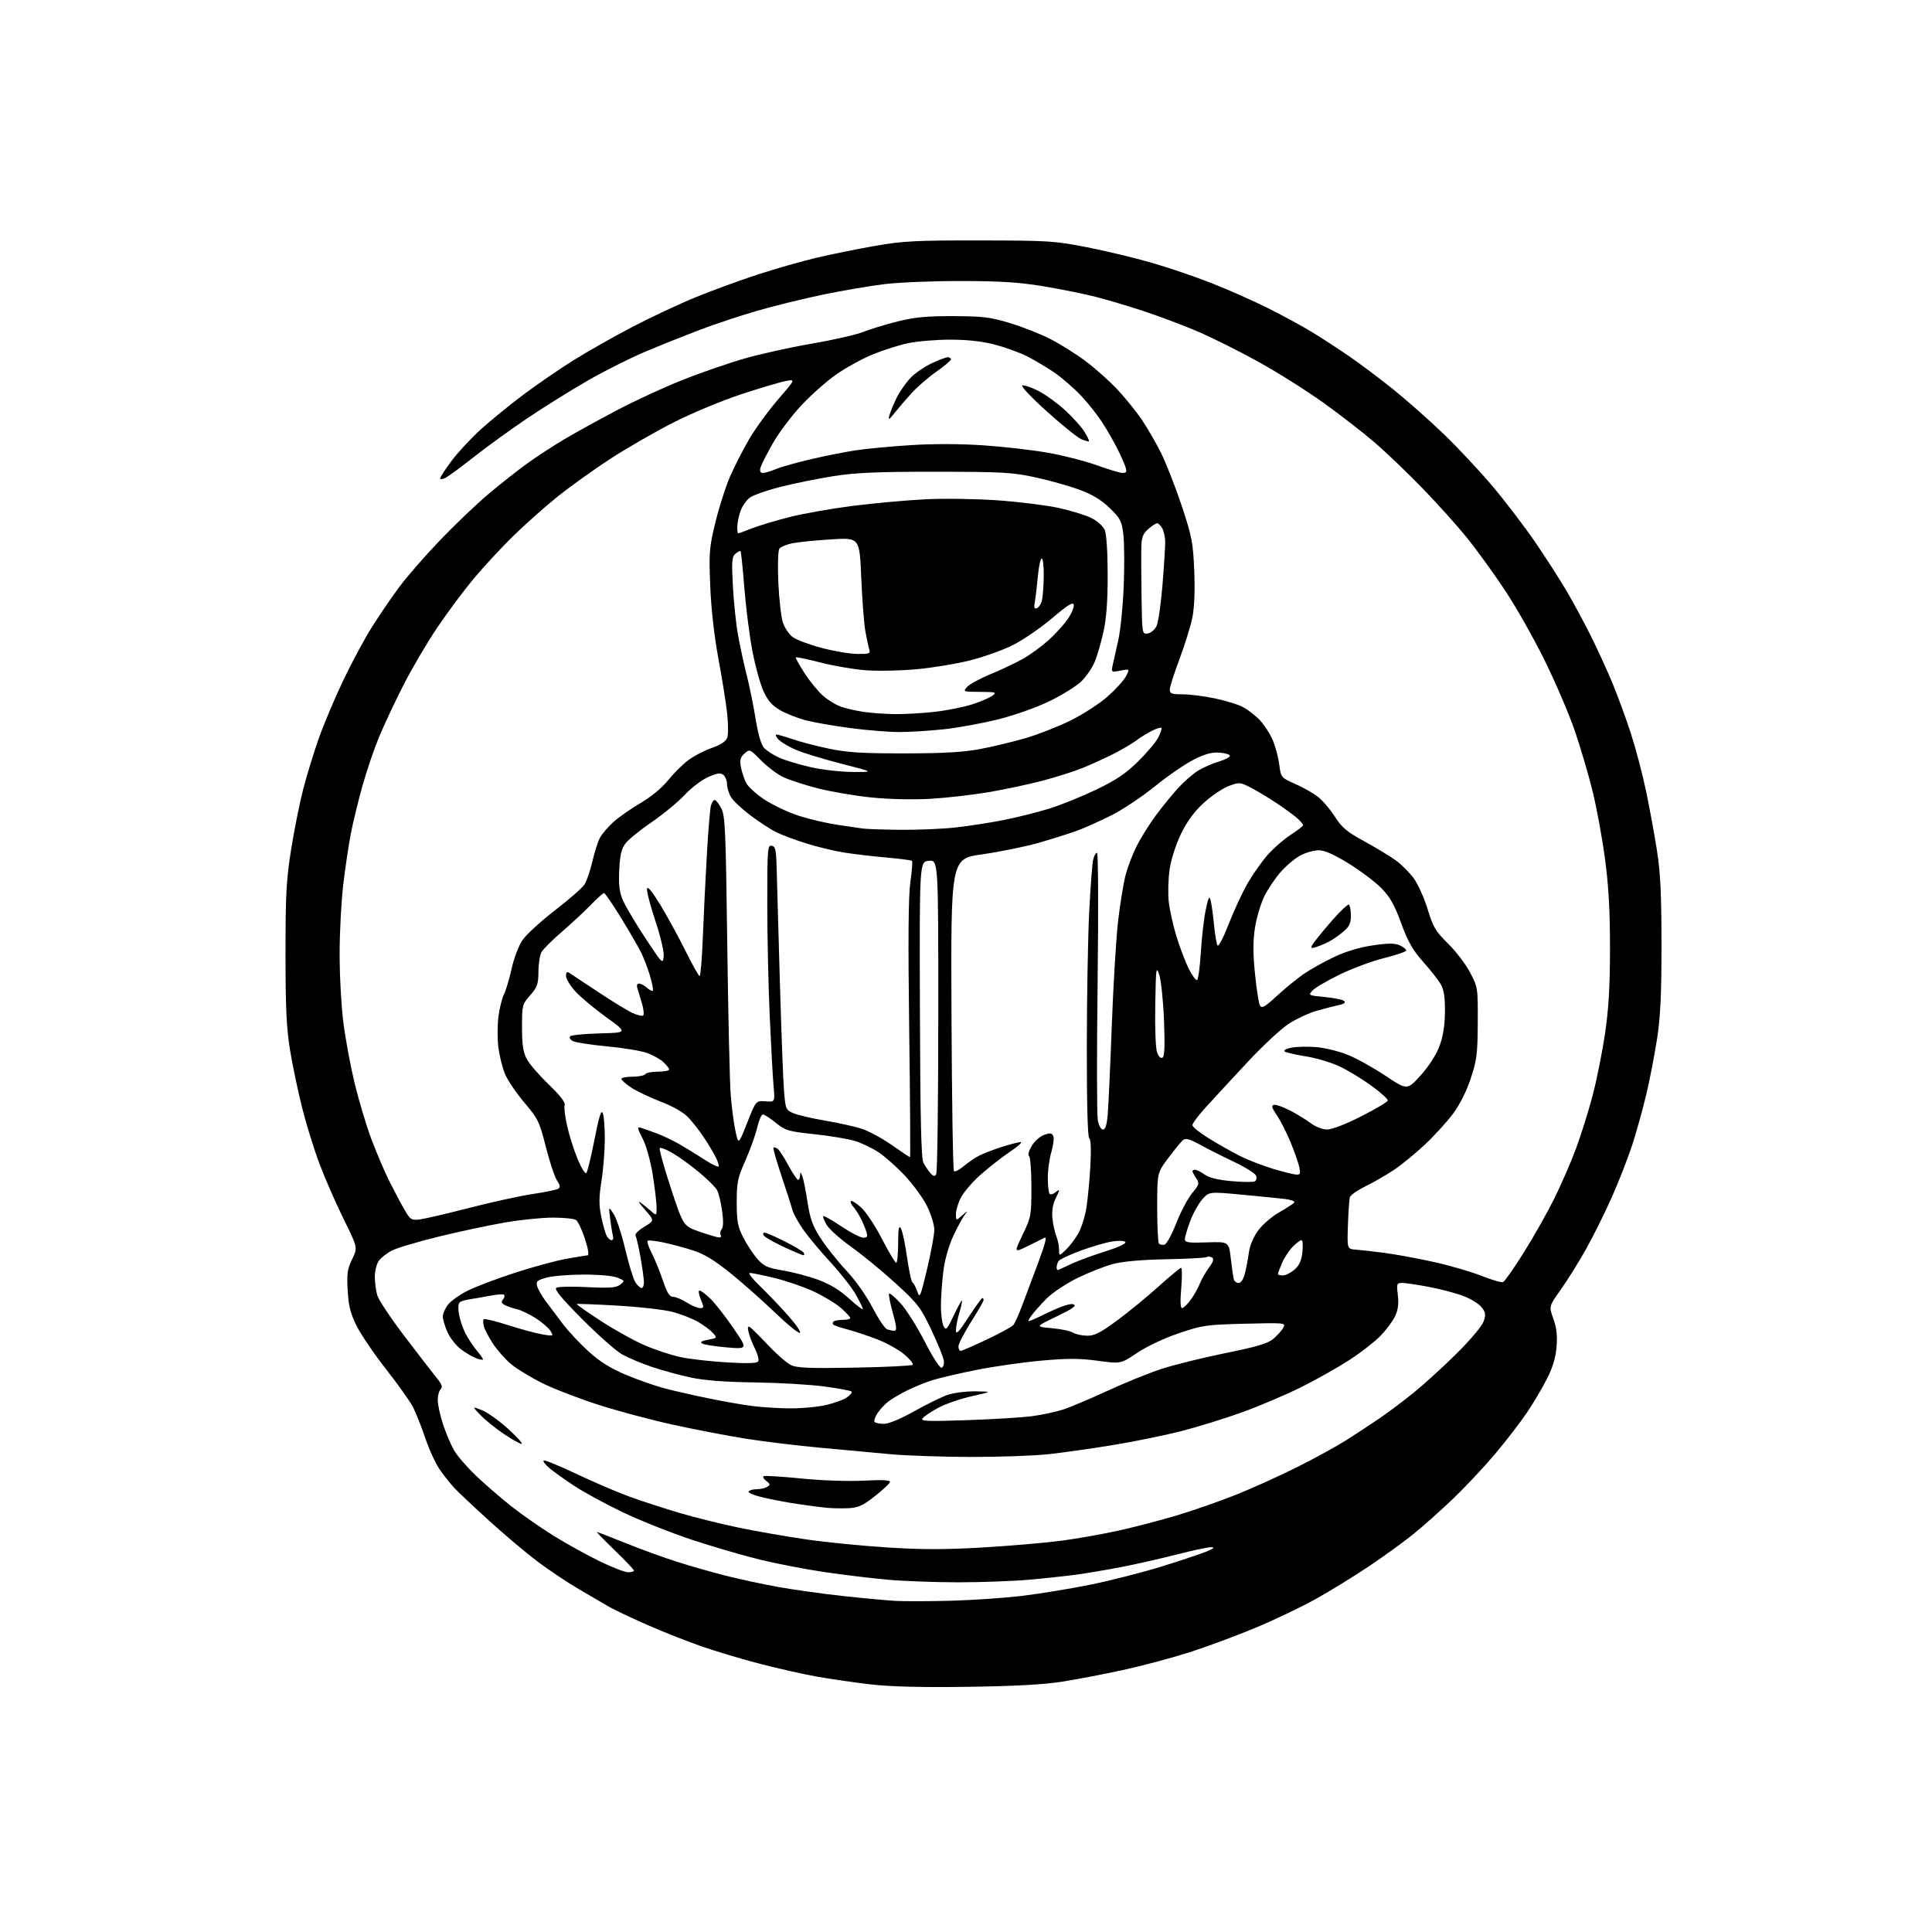 <?xml version="1.0" encoding="UTF-8" standalone="no"?>
<svg 
  version="1.1" 
  xmlns="http://www.w3.org/2000/svg" 
  xmlns:xlink="http://www.w3.org/1999/xlink" 
  xmlns:svg="http://www.w3.org/2000/svg"
  xmlns:rdf="http://www.w3.org/1999/02/22-rdf-syntax-ns#"
  xmlns:cc="http://creativecommons.org/ns#"
  xmlns:dc="http://purl.org/dc/elements/1.1/"
  viewBox="0 0 768 768"
  width="768"
  height="768"
>
<style>svg {background-color: white; }</style>"
<path stroke="none" fill="black" fill-rule="evenodd" d="M384.50,670.54C366.03,670.79 353.87,670.48 346.00,669.56C339.68,668.81 330.23,667.45 325.01,666.53C319.79,665.61 309.67,663.35 302.51,661.50C295.36,659.66 284.77,656.51 279.00,654.50C273.23,652.50 263.45,648.63 257.28,645.91C251.11,643.19 244.36,640.00 242.28,638.82C240.20,637.64 234.68,634.41 230.00,631.65C225.32,628.89 217.90,623.92 213.50,620.60C209.10,617.28 200.55,610.06 194.50,604.57C188.45,599.07 182.22,593.21 180.65,591.54C179.09,589.87 176.47,586.57 174.83,584.21C173.19,581.84 170.60,576.22 169.07,571.71C167.54,567.19 165.35,561.65 164.20,559.39C163.04,557.13 158.25,550.38 153.55,544.39C148.84,538.40 143.57,530.66 141.83,527.19C139.31,522.17 138.57,519.25 138.21,513.01C137.82,506.33 138.09,504.45 139.98,500.54C142.21,495.94 142.21,495.94 136.57,484.52C133.47,478.24 129.15,468.34 126.96,462.52C124.78,456.70 121.67,446.67 120.06,440.22C118.44,433.77 116.31,423.55 115.31,417.50C113.87,408.77 113.50,400.83 113.50,379.00C113.50,355.19 113.81,349.60 115.78,337.35C117.03,329.56 119.18,318.87 120.56,313.58C121.93,308.29 124.67,299.35 126.64,293.73C128.62,288.10 133.03,277.63 136.45,270.45C139.88,263.27 145.09,253.59 148.04,248.95C150.98,244.30 155.85,237.19 158.86,233.15C161.86,229.11 169.08,220.84 174.90,214.77C180.71,208.70 189.30,200.50 193.99,196.54C198.67,192.58 205.65,187.07 209.50,184.29C213.35,181.51 220.10,177.11 224.50,174.51C228.90,171.91 238.35,166.70 245.50,162.94C252.65,159.18 264.35,153.79 271.50,150.96C278.65,148.13 289.68,144.32 296.00,142.51C302.32,140.69 314.34,138.04 322.69,136.61C331.05,135.18 340.26,133.08 343.16,131.94C346.06,130.80 352.27,128.91 356.96,127.74C363.63,126.08 368.46,125.63 379.00,125.67C390.63,125.71 393.72,126.08 401.29,128.37C406.12,129.82 413.32,132.65 417.29,134.64C421.25,136.64 427.72,140.70 431.67,143.66C435.61,146.62 441.35,151.77 444.42,155.09C447.50,158.41 451.75,163.68 453.87,166.81C455.99,169.94 459.40,175.82 461.44,179.88C463.48,183.94 467.19,193.39 469.69,200.88C473.80,213.27 474.26,215.61 474.73,226.79C475.05,234.53 474.79,241.38 474.02,245.29C473.35,248.71 471.05,256.17 468.90,261.89C466.76,267.60 465.00,273.11 465.00,274.14C465.00,275.71 465.79,276.00 470.04,276.00C472.82,276.00 478.53,276.71 482.74,277.58C486.95,278.45 492.00,279.99 493.95,280.99C495.90,282.00 498.94,284.33 500.70,286.16C502.46,288.00 504.78,291.52 505.85,294.00C506.92,296.48 508.12,300.89 508.50,303.81C509.20,309.10 509.22,309.12 514.80,311.59C517.88,312.95 521.92,315.23 523.79,316.65C525.65,318.07 528.71,321.63 530.58,324.56C533.43,329.01 535.37,330.64 542.34,334.44C546.93,336.95 552.56,340.35 554.84,342.00C557.12,343.65 560.35,346.89 562.02,349.19C563.68,351.48 566.16,357.01 567.52,361.46C569.69,368.57 570.66,370.22 575.57,375.03C578.65,378.04 582.59,383.20 584.33,386.50C587.47,392.44 587.50,392.65 587.43,406.50C587.37,418.90 587.05,421.43 584.66,428.66C583.01,433.68 580.31,439.07 577.65,442.66C575.27,445.87 570.21,451.43 566.41,455.00C562.60,458.57 557.01,463.14 553.99,465.14C550.96,467.14 545.91,470.05 542.75,471.60C539.59,473.15 536.81,475.11 536.57,475.96C536.34,476.81 536.00,481.77 535.82,487.00C535.50,496.50 535.50,496.50 539.00,496.75C540.92,496.89 546.10,497.48 550.50,498.06C554.90,498.64 563.67,500.26 569.98,501.66C576.29,503.06 584.80,505.53 588.88,507.15C592.96,508.77 596.83,509.90 597.48,509.65C598.13,509.40 601.85,504.09 605.76,497.85C609.66,491.61 615.09,482.00 617.83,476.50C620.56,471.00 624.46,462.02 626.49,456.55C628.52,451.09 631.51,441.52 633.14,435.30C634.76,429.08 636.97,418.03 638.04,410.75C639.48,400.97 639.99,392.10 640.00,376.87C640.00,361.90 639.45,352.15 638.01,341.37C636.92,333.19 634.70,321.10 633.07,314.50C631.45,307.90 628.27,297.10 626.01,290.50C623.75,283.90 618.35,271.30 614.02,262.50C609.68,253.70 602.54,241.10 598.15,234.50C593.76,227.90 587.09,218.68 583.33,214.00C579.58,209.33 571.61,200.45 565.64,194.28C559.66,188.10 551.00,179.80 546.38,175.84C541.76,171.87 532.60,164.77 526.03,160.06C519.46,155.35 507.88,148.06 500.29,143.85C492.71,139.64 481.76,134.18 475.97,131.71C470.17,129.24 460.50,125.60 454.47,123.62C448.43,121.64 439.90,119.10 435.50,117.98C431.10,116.85 421.88,114.99 415.00,113.84C405.33,112.22 397.98,111.74 382.50,111.71C371.50,111.68 357.77,112.22 352.00,112.90C346.23,113.58 335.10,115.47 327.27,117.09C319.45,118.71 307.59,121.63 300.91,123.57C294.23,125.51 283.99,128.91 278.15,131.13C272.30,133.36 262.68,137.20 256.77,139.69C250.85,142.17 240.52,147.34 233.81,151.19C227.10,155.03 216.18,161.84 209.55,166.32C202.92,170.80 193.43,177.66 188.46,181.58C183.48,185.50 178.42,189.24 177.21,189.89C175.99,190.54 175.00,190.65 175.00,190.13C175.00,189.62 177.08,186.44 179.61,183.06C182.15,179.68 187.44,174.02 191.36,170.48C195.29,166.93 202.92,160.73 208.32,156.69C213.73,152.65 222.62,146.56 228.08,143.15C233.54,139.74 243.97,133.83 251.25,130.02C258.54,126.21 269.90,120.88 276.50,118.17C283.10,115.47 294.27,111.38 301.33,109.09C308.39,106.79 318.86,103.81 324.60,102.45C330.34,101.10 340.77,98.99 347.77,97.76C359.00,95.80 363.91,95.54 389.50,95.58C416.77,95.61 419.31,95.77 432.08,98.28C439.55,99.75 451.10,102.51 457.74,104.43C464.39,106.34 475.15,110.00 481.66,112.57C488.17,115.13 498.23,119.59 504.01,122.48C509.78,125.36 517.66,129.64 521.51,131.99C525.35,134.33 532.00,138.65 536.27,141.59C540.55,144.52 548.41,150.43 553.75,154.71C559.09,158.99 568.12,166.98 573.81,172.46C579.51,177.94 588.35,187.39 593.46,193.46C598.56,199.53 606.12,209.45 610.26,215.50C614.39,221.55 619.89,230.10 622.49,234.50C625.09,238.90 629.39,246.83 632.05,252.12C634.71,257.41 638.69,266.06 640.89,271.35C643.09,276.64 646.45,285.81 648.36,291.73C650.27,297.65 652.96,307.90 654.34,314.50C655.72,321.10 657.66,331.68 658.65,338.00C660.05,346.89 660.46,355.39 660.47,375.50C660.47,395.48 660.06,404.16 658.70,413.00C657.72,419.32 655.80,429.23 654.44,435.00C653.07,440.77 650.57,449.77 648.88,455.00C647.18,460.23 643.49,469.68 640.68,476.00C637.87,482.32 633.20,491.71 630.30,496.85C627.40,502.00 622.93,509.15 620.37,512.74C615.70,519.27 615.70,519.27 617.48,524.22C618.76,527.77 619.12,530.91 618.76,535.35C618.42,539.60 617.25,543.54 614.99,548.01C613.19,551.58 609.57,557.69 606.94,561.59C604.31,565.49 598.59,572.91 594.22,578.09C589.85,583.26 582.27,591.33 577.38,596.00C572.48,600.67 565.33,607.03 561.49,610.11C557.64,613.20 549.77,618.88 544.00,622.75C538.23,626.61 528.88,632.36 523.23,635.52C517.59,638.68 506.73,643.88 499.10,647.06C491.47,650.25 479.60,654.65 472.71,656.85C465.83,659.05 453.97,662.21 446.35,663.87C438.73,665.53 427.77,667.62 422.00,668.53C414.81,669.65 402.98,670.29 384.50,670.54zM378.00,636.32C386.52,636.09 399.12,635.23 406.00,634.42C412.88,633.60 425.09,631.61 433.15,629.99C441.21,628.37 454.26,625.04 462.15,622.59C470.04,620.13 478.07,617.44 480.00,616.60C482.66,615.44 482.99,615.07 481.36,615.04C480.18,615.02 474.10,616.31 467.86,617.92C461.61,619.52 451.77,621.75 446.00,622.87C440.23,623.99 432.12,625.36 428.00,625.93C423.88,626.49 415.32,627.41 409.00,627.97C402.68,628.53 390.07,628.99 381.00,628.99C371.93,628.99 359.32,628.53 353.00,627.97C346.68,627.41 335.32,626.04 327.77,624.93C320.23,623.81 308.69,621.59 302.14,619.99C295.59,618.40 283.47,614.86 275.20,612.13C266.93,609.40 254.55,604.49 247.70,601.21C240.85,597.93 232.15,593.21 228.37,590.72C224.59,588.22 220.15,585.06 218.50,583.68C216.85,582.31 215.77,580.91 216.09,580.58C216.42,580.25 222.27,582.64 229.09,585.88C235.92,589.12 245.46,593.21 250.29,594.96C255.13,596.72 264.14,599.65 270.32,601.47C276.50,603.29 287.17,605.93 294.03,607.34C300.89,608.74 312.80,610.82 320.50,611.94C328.20,613.06 342.69,614.51 352.70,615.14C366.52,616.02 375.66,616.02 390.70,615.14C401.59,614.50 415.68,613.29 422.00,612.45C428.32,611.61 438.68,609.77 445.00,608.36C451.32,606.95 461.68,604.24 468.00,602.34C474.32,600.44 484.68,596.83 491.00,594.32C497.32,591.80 508.28,586.87 515.33,583.35C522.39,579.84 531.39,574.90 535.33,572.39C539.28,569.87 545.20,565.98 548.50,563.73C551.80,561.48 557.88,556.91 562.00,553.58C566.12,550.24 573.81,543.23 579.08,538.00C584.49,532.65 589.15,527.10 589.76,525.30C590.70,522.58 590.57,521.72 588.91,519.61C587.83,518.24 584.55,516.23 581.61,515.13C578.67,514.03 572.56,512.42 568.02,511.56C563.49,510.70 558.72,510.00 557.44,510.00C555.22,510.00 555.13,510.27 555.67,514.84C556.08,518.30 555.76,520.71 554.55,523.26C553.61,525.23 550.97,528.75 548.68,531.10C546.38,533.44 540.90,537.70 536.50,540.56C532.10,543.42 523.55,548.25 517.50,551.29C511.45,554.32 500.79,558.87 493.82,561.38C486.84,563.90 475.82,567.31 469.32,568.96C462.82,570.61 450.75,573.07 442.50,574.42C434.25,575.78 422.77,577.41 417.00,578.05C411.23,578.68 397.27,579.18 386.00,579.16C374.73,579.14 360.32,578.65 354.00,578.07C347.68,577.49 335.07,576.33 326.00,575.49C316.93,574.65 303.65,573.04 296.50,571.91C289.35,570.77 276.30,568.27 267.50,566.34C258.70,564.42 245.20,560.80 237.50,558.31C229.80,555.82 219.90,551.98 215.50,549.79C211.10,547.59 205.64,544.28 203.36,542.42C201.08,540.56 197.80,536.91 196.07,534.29C194.34,531.68 192.66,528.50 192.34,527.22C192.02,525.95 192.00,524.67 192.29,524.38C192.58,524.09 197.02,525.18 202.16,526.82C207.30,528.45 213.44,530.10 215.82,530.49C220.05,531.18 220.11,531.15 218.82,529.06C218.09,527.88 215.47,525.61 213.00,524.03C210.53,522.44 207.15,520.82 205.50,520.43C203.85,520.04 201.68,519.30 200.69,518.79C199.30,518.08 199.14,517.54 199.98,516.52C200.60,515.78 200.73,514.95 200.28,514.67C199.83,514.40 197.22,514.60 194.48,515.13C191.74,515.66 188.28,516.27 186.78,516.47C185.28,516.68 183.55,517.16 182.92,517.55C182.20,518.00 182.01,519.69 182.42,522.22C182.77,524.40 183.92,527.88 184.98,529.96C186.04,532.03 188.05,535.10 189.45,536.76C190.85,538.43 192.00,540.05 192.00,540.37C192.00,540.69 190.76,540.48 189.25,539.91C187.74,539.33 185.00,537.71 183.15,536.30C181.30,534.89 178.94,531.88 177.91,529.62C176.89,527.35 176.03,524.55 176.02,523.38C176.01,522.22 176.95,520.07 178.10,518.60C179.26,517.13 182.74,514.65 185.85,513.09C188.96,511.53 197.35,508.34 204.50,506.01C211.65,503.68 220.88,501.17 225.00,500.42C229.12,499.68 232.98,499.05 233.57,499.03C234.23,499.01 233.82,496.47 232.51,492.43C231.34,488.81 229.73,485.44 228.94,484.94C228.15,484.44 224.06,484.02 219.85,484.02C215.64,484.01 207.09,484.87 200.84,485.94C194.60,487.01 182.74,489.53 174.49,491.55C166.25,493.57 157.84,496.06 155.82,497.10C153.79,498.13 151.43,499.98 150.57,501.21C149.70,502.44 149.00,505.26 149.00,507.48C149.00,509.70 149.43,513.02 149.96,514.87C150.49,516.72 155.43,524.14 160.94,531.36C166.44,538.59 172.15,545.98 173.63,547.79C175.67,550.29 176.04,551.36 175.16,552.24C174.52,552.88 174.00,554.81 174.00,556.53C174.00,558.26 174.94,562.56 176.08,566.08C177.23,569.61 179.21,574.30 180.48,576.50C181.76,578.70 185.66,583.23 189.15,586.56C192.64,589.90 198.97,595.37 203.20,598.72C207.44,602.08 215.07,607.39 220.15,610.54C225.24,613.69 233.44,618.23 238.38,620.63C243.32,623.03 248.40,625.00 249.68,625.00C250.95,625.00 252.00,624.69 252.00,624.32C252.00,623.95 248.59,620.35 244.41,616.32C240.24,612.29 237.04,609.00 237.30,609.00C237.55,609.00 242.66,610.97 248.63,613.38C254.61,615.79 263.80,619.14 269.05,620.81C274.30,622.49 283.07,624.99 288.55,626.38C294.02,627.76 303.45,629.79 309.50,630.87C315.55,631.96 327.02,633.56 335.00,634.43C342.98,635.30 352.43,636.18 356.00,636.38C359.57,636.57 369.48,636.55 378.00,636.32zM337.26,599.53C334.64,599.66 330.70,599.58 328.50,599.36C326.30,599.14 321.35,598.50 317.50,597.93C313.65,597.37 307.46,596.22 303.74,595.37C300.02,594.53 297.24,593.42 297.55,592.92C297.86,592.41 299.33,591.99 300.81,591.98C302.29,591.98 304.17,591.54 305.00,591.02C306.28,590.21 306.23,589.89 304.59,588.69C303.55,587.93 303.10,587.08 303.60,586.81C304.09,586.54 310.80,586.95 318.50,587.72C326.67,588.54 337.01,588.90 343.33,588.58C351.19,588.19 354.05,588.35 353.77,589.18C353.57,589.80 350.84,592.34 347.71,594.80C343.00,598.52 341.20,599.33 337.26,599.53zM207.36,573.96C206.74,573.98 203.59,572.23 200.36,570.07C197.14,567.91 192.95,564.54 191.06,562.58C187.62,559.01 187.62,559.01 191.57,560.56C193.75,561.42 198.45,564.77 202.01,568.02C205.58,571.26 207.99,573.93 207.36,573.96zM351.31,566.00C353.28,566.00 357.92,564.07 363.48,560.96C368.41,558.19 374.39,555.27 376.76,554.46C379.13,553.66 384.09,553.04 387.78,553.08C394.50,553.17 394.50,553.17 386.22,555.04C381.67,556.07 375.70,558.13 372.95,559.62C370.21,561.12 367.44,562.97 366.79,563.75C365.78,564.97 368.29,565.08 384.56,564.53C394.98,564.17 406.65,563.45 410.50,562.92C414.35,562.38 419.75,561.23 422.50,560.35C425.25,559.47 433.12,556.15 440.00,552.98C446.88,549.80 456.55,545.86 461.50,544.23C466.45,542.59 477.88,539.76 486.90,537.93C499.68,535.35 503.94,534.08 506.18,532.20C507.75,530.87 509.53,528.89 510.11,527.79C511.17,525.82 510.92,525.80 494.84,526.20C479.45,526.59 477.92,526.82 468.53,530.01C462.71,531.99 455.85,535.22 452.03,537.79C445.50,542.17 445.50,542.17 436.37,540.93C429.16,539.94 424.44,539.93 413.87,540.88C406.52,541.54 394.88,543.21 388.00,544.59C381.12,545.97 373.25,547.82 370.50,548.69C367.75,549.56 363.25,551.40 360.50,552.77C357.75,554.15 354.38,556.14 353.02,557.21C351.66,558.27 349.77,560.32 348.83,561.76C347.89,563.20 347.34,564.74 347.62,565.19C347.89,565.63 349.55,566.00 351.31,566.00zM313.50,559.85C317.90,559.91 324.26,559.38 327.63,558.67C331.00,557.97 334.98,556.59 336.47,555.61C337.95,554.64 338.87,553.54 338.51,553.17C338.14,552.80 333.26,551.89 327.67,551.14C322.08,550.39 309.62,549.67 300.00,549.53C288.03,549.37 279.97,548.75 274.50,547.57C270.10,546.62 263.12,544.71 259.00,543.32C254.88,541.93 249.54,539.67 247.14,538.29C244.74,536.91 237.62,530.59 231.31,524.25C223.11,515.99 220.22,512.48 221.15,511.90C221.87,511.46 227.42,511.35 233.48,511.65C242.44,512.10 244.87,511.92 246.50,510.68C248.46,509.18 248.43,509.12 245.50,507.90C243.74,507.17 238.17,506.66 232.00,506.66C226.22,506.67 219.56,507.22 217.20,507.89C213.45,508.95 212.98,509.39 213.54,511.30C213.89,512.51 215.37,515.13 216.84,517.12C218.30,519.11 221.37,523.20 223.66,526.20C225.95,529.21 230.61,534.19 234.02,537.28C238.45,541.29 242.70,543.93 248.86,546.53C253.61,548.53 260.66,550.99 264.53,551.99C268.40,552.99 276.27,554.77 282.03,555.94C287.79,557.12 295.43,558.46 299.00,558.91C302.57,559.37 309.10,559.79 313.50,559.85zM339.79,543.66C352.05,543.44 362.40,542.93 362.79,542.53C363.18,542.14 361.70,540.29 359.50,538.42C357.30,536.55 352.45,533.85 348.72,532.41C345.00,530.98 339.66,529.20 336.87,528.47C334.08,527.73 331.54,526.87 331.23,526.56C330.92,526.25 330.97,525.70 331.33,525.33C331.70,524.97 333.35,524.67 335.00,524.67C336.65,524.67 338.00,524.34 338.00,523.94C338.00,523.54 336.32,521.73 334.27,519.93C332.22,518.13 327.30,515.16 323.34,513.33C319.38,511.50 312.39,509.10 307.82,508.01C303.24,506.91 298.86,506.01 298.07,506.01C297.28,506.00 299.09,508.36 302.10,511.25C305.11,514.14 310.16,519.42 313.32,522.99C316.48,526.56 318.57,529.64 317.96,529.85C317.35,530.05 312.95,526.46 308.17,521.86C303.40,517.26 295.49,510.25 290.58,506.28C284.12,501.04 279.99,498.51 275.58,497.09C272.24,496.01 266.91,494.58 263.74,493.91C260.58,493.23 257.73,492.93 257.42,493.24C257.11,493.55 257.86,495.76 259.08,498.15C260.30,500.54 262.29,505.43 263.50,509.00C265.16,513.93 266.15,515.50 267.60,515.52C268.64,515.53 271.07,516.54 273.00,517.77C274.93,518.99 277.29,519.99 278.26,520.00C279.89,520.00 279.91,519.73 278.56,516.50C277.76,514.58 277.54,513.00 278.07,513.00C278.60,513.00 280.54,514.46 282.39,516.25C284.23,518.04 288.33,523.28 291.50,527.90C297.26,536.31 297.26,536.31 288.98,535.62C284.42,535.24 280.03,534.56 279.21,534.10C278.15,533.50 278.77,533.08 281.47,532.57C285.15,531.88 285.17,531.85 283.35,529.83C282.33,528.71 279.70,526.75 277.50,525.47C275.30,524.20 270.80,522.43 267.50,521.54C264.20,520.65 254.32,519.51 245.54,519.01C236.76,518.50 229.45,518.22 229.29,518.38C229.13,518.54 233.38,521.53 238.75,525.03C244.11,528.53 251.95,532.90 256.18,534.73C260.40,536.57 266.89,538.71 270.61,539.49C274.32,540.26 282.62,541.21 289.04,541.58C297.13,542.06 300.93,541.93 301.40,541.17C301.77,540.56 301.22,538.37 300.18,536.28C299.14,534.20 297.98,531.22 297.60,529.67C297.10,527.57 297.24,527.03 298.13,527.58C298.80,528.00 302.08,531.25 305.42,534.81C308.77,538.37 312.85,541.91 314.50,542.68C316.87,543.78 322.17,543.99 339.79,543.66zM374.32,543.72C374.97,543.50 375.36,542.23 375.19,540.91C375.03,539.58 372.80,534.10 370.25,528.71C365.98,519.69 364.87,518.24 356.06,510.18C350.80,505.37 342.88,498.86 338.46,495.71C334.04,492.56 329.61,488.60 328.61,486.92C327.62,485.24 327.01,483.66 327.25,483.42C327.49,483.17 330.72,485.00 334.43,487.49C338.13,489.97 342.05,492.00 343.15,492.00C344.75,492.00 345.00,491.56 344.44,489.75C344.06,488.51 343.07,486.15 342.25,484.50C341.43,482.85 340.07,480.71 339.22,479.74C338.37,478.78 337.93,477.74 338.23,477.43C338.54,477.13 340.33,478.23 342.21,479.88C344.09,481.53 347.84,487.16 350.56,492.43C353.28,497.68 355.84,501.98 356.25,501.99C356.66,501.99 357.01,498.51 357.03,494.25C357.05,488.19 357.30,486.91 358.15,488.37C358.74,489.39 359.83,494.53 360.56,499.78C361.30,505.02 362.30,509.58 362.80,509.91C363.29,510.23 364.15,511.85 364.69,513.50C365.59,516.24 365.92,515.47 368.52,504.50C370.08,497.90 371.38,490.91 371.41,488.97C371.43,487.04 370.17,482.83 368.61,479.64C367.05,476.44 363.09,470.96 359.81,467.46C356.54,463.96 351.77,459.71 349.23,458.03C346.68,456.34 342.38,454.30 339.67,453.49C336.96,452.69 329.74,451.50 323.62,450.85C313.34,449.75 312.19,449.41 308.40,446.33C306.14,444.50 303.82,443.00 303.25,443.00C302.67,443.00 301.65,445.36 300.99,448.25C300.32,451.14 298.22,457.00 296.32,461.28C293.22,468.26 292.86,469.99 292.86,477.93C292.86,485.46 293.24,487.54 295.43,491.86C296.84,494.64 299.36,498.48 301.03,500.38C303.65,503.37 305.03,503.99 311.28,505.04C315.25,505.70 321.57,507.38 325.33,508.77C329.98,510.49 333.88,512.87 337.58,516.25C340.56,518.97 343.00,520.82 342.99,520.35C342.99,519.88 341.68,517.23 340.09,514.46C338.50,511.68 334.09,506.06 330.31,501.96C326.52,497.85 321.70,492.12 319.59,489.21C317.49,486.30 315.38,482.48 314.91,480.71C314.43,478.94 312.46,472.81 310.53,467.08C308.60,461.34 307.22,456.44 307.48,456.18C307.74,455.93 308.53,456.19 309.23,456.78C309.93,457.36 311.85,460.35 313.50,463.42C315.15,466.48 316.84,468.99 317.25,469.00C317.66,469.00 318.03,468.21 318.06,467.25C318.12,465.77 318.25,465.81 318.92,467.50C319.36,468.60 320.29,473.23 320.99,477.79C322.02,484.53 323.01,487.26 326.26,492.29C328.46,495.71 333.02,501.44 336.40,505.03C340.00,508.85 344.30,514.92 346.77,519.67C349.09,524.13 351.70,528.06 352.58,528.39C353.45,528.73 354.77,529.00 355.52,529.00C356.60,529.00 356.47,527.56 354.90,521.87C353.81,517.95 353.16,514.51 353.44,514.22C353.73,513.94 355.78,515.68 358.01,518.10C360.23,520.52 364.55,527.36 367.60,533.31C370.76,539.48 373.65,543.95 374.32,543.72zM381.87,537.00C382.34,537.00 387.02,534.97 392.25,532.49C397.49,530.01 402.24,527.41 402.82,526.72C403.40,526.02 404.97,522.54 406.32,518.98C407.66,515.41 410.55,507.70 412.74,501.83C415.66,493.97 416.28,491.40 415.10,492.05C414.22,492.53 411.16,494.07 408.29,495.46C403.08,497.99 403.08,497.99 406.54,490.77C409.88,483.81 410.00,483.15 410.00,471.84C410.00,465.39 409.57,459.85 409.05,459.53C408.51,459.20 408.96,457.49 410.10,455.55C411.21,453.67 413.44,451.69 415.10,451.12C417.57,450.26 418.20,450.36 418.71,451.69C419.05,452.58 418.70,455.38 417.94,457.90C417.17,460.43 416.53,465.05 416.52,468.17C416.51,471.28 416.83,474.16 417.23,474.56C417.63,474.96 418.64,474.72 419.48,474.02C420.31,473.32 421.00,472.97 421.00,473.22C421.00,473.48 420.31,475.08 419.46,476.77C418.52,478.67 418.09,481.51 418.34,484.17C418.57,486.55 419.26,489.77 419.88,491.32C420.50,492.86 421.00,495.30 421.00,496.74C421.00,499.35 421.00,499.35 423.60,496.92C425.02,495.59 427.24,492.70 428.53,490.50C429.82,488.30 431.33,483.57 431.88,480.00C432.44,476.43 433.14,468.91 433.45,463.31C433.79,456.97 433.62,452.89 433.00,452.50C432.36,452.11 432.01,438.96 432.03,416.19C432.04,396.56 432.47,372.34 432.98,362.37C433.49,352.39 434.20,343.05 434.56,341.62C434.92,340.18 435.61,339.00 436.08,339.00C436.57,339.00 436.67,361.53 436.32,390.25C435.97,418.44 436.00,443.19 436.39,445.25C436.79,447.42 437.67,449.00 438.47,449.00C439.43,449.00 440.00,447.14 440.36,442.75C440.64,439.31 441.37,423.34 441.97,407.25C442.57,391.16 443.71,372.49 444.50,365.75C445.30,359.01 446.63,350.91 447.46,347.74C448.30,344.58 450.28,339.40 451.88,336.24C453.48,333.08 456.89,327.64 459.46,324.15C462.04,320.66 466.02,315.76 468.32,313.26C470.62,310.76 474.13,307.69 476.12,306.43C478.12,305.17 481.78,303.54 484.26,302.82C486.75,302.09 488.84,301.05 488.91,300.50C488.98,299.95 487.16,299.36 484.87,299.19C481.79,298.95 479.12,299.66 474.60,301.92C471.25,303.60 464.30,308.36 459.18,312.51C454.05,316.66 446.28,321.85 441.90,324.05C437.53,326.25 431.50,328.97 428.49,330.09C425.48,331.21 418.52,333.42 413.01,335.00C407.50,336.57 397.36,338.64 390.47,339.60C377.96,341.34 377.96,341.34 378.23,403.09C378.38,437.05 378.82,465.15 379.21,465.54C379.60,465.93 381.34,465.05 383.08,463.59C384.82,462.12 387.57,460.24 389.20,459.40C390.83,458.55 394.88,457.00 398.21,455.93C401.54,454.87 404.93,454.00 405.74,454.00C406.56,454.00 404.59,455.77 401.36,457.93C398.14,460.10 392.90,464.20 389.71,467.05C386.53,469.90 383.04,473.96 381.96,476.07C380.88,478.19 380.00,481.14 380.00,482.63C380.00,485.35 380.00,485.35 382.74,482.92C384.54,481.34 384.91,481.19 383.80,482.52C382.87,483.62 380.74,487.47 379.05,491.07C377.21,495.02 375.61,500.56 375.03,505.05C374.50,509.15 374.05,515.34 374.03,518.82C374.01,522.29 374.49,526.04 375.08,527.15C376.05,528.97 376.44,528.57 379.04,523.08C380.62,519.74 382.12,517.00 382.36,517.00C382.60,517.00 382.17,519.10 381.40,521.66C380.63,524.22 380.00,527.43 380.00,528.79C380.00,530.72 381.08,529.61 384.98,523.63C387.72,519.43 390.19,516.00 390.48,516.00C390.77,516.00 391.00,516.36 391.00,516.79C391.00,517.23 388.75,521.15 386.00,525.50C383.25,529.85 381.00,534.22 381.00,535.21C381.00,536.19 381.39,537.00 381.87,537.00zM432.16,530.97C435.11,530.99 437.46,529.79 444.16,524.84C448.75,521.45 456.15,515.38 460.61,511.34C465.08,507.30 469.07,504.00 469.49,504.00C469.91,504.00 469.94,507.60 469.56,512.00C469.11,517.22 469.22,520.00 469.88,520.00C470.44,520.00 471.97,518.54 473.29,516.75C474.60,514.96 476.24,512.07 476.93,510.32C477.62,508.57 479.27,505.67 480.59,503.88C482.33,501.52 482.67,500.41 481.80,499.87C481.14,499.47 480.17,499.39 479.66,499.71C479.14,500.03 471.92,500.42 463.61,500.57C453.89,500.76 446.36,501.42 442.50,502.44C439.20,503.31 432.85,505.81 428.39,507.99C423.93,510.17 418.39,513.85 416.08,516.15C413.78,518.46 410.99,521.61 409.89,523.15C407.89,525.96 407.89,525.96 416.43,521.86C422.03,519.17 425.57,518.02 426.73,518.50C428.08,519.06 426.46,520.21 420.00,523.32C411.50,527.40 411.50,527.40 418.00,527.96C421.57,528.27 425.40,529.06 426.50,529.73C427.60,530.39 430.15,530.95 432.16,530.97zM255.02,512.00C255.56,512.00 255.99,510.99 255.98,509.75C255.97,508.51 255.36,504.07 254.62,499.87C253.88,495.68 252.98,491.77 252.62,491.19C252.26,490.61 253.81,489.04 256.08,487.68C260.20,485.22 260.20,485.22 256.35,480.86C254.23,478.46 253.40,477.15 254.50,477.95C255.60,478.75 257.51,480.29 258.75,481.38C261.00,483.35 261.00,483.35 261.00,479.92C260.99,478.04 260.31,472.23 259.48,467.00C258.59,461.46 256.92,455.47 255.47,452.63C253.30,448.41 253.21,447.83 254.74,448.31C255.71,448.62 258.48,449.59 260.90,450.48C263.33,451.37 267.38,453.28 269.90,454.73C272.43,456.17 276.88,458.91 279.79,460.80C282.70,462.70 285.32,464.01 285.62,463.72C285.91,463.43 285.38,461.68 284.43,459.84C283.49,458.00 281.37,454.48 279.71,452.00C278.06,449.52 275.33,446.04 273.65,444.25C271.72,442.19 267.69,439.87 262.70,437.95C258.36,436.27 253.05,433.74 250.90,432.32C248.76,430.90 247.00,429.34 247.00,428.87C247.00,428.39 249.00,428.00 251.44,428.00C253.88,428.00 256.16,427.55 256.50,427.00C256.84,426.45 259.12,426.00 261.56,426.00C264.00,426.00 266.00,425.63 266.00,425.17C266.00,424.72 264.97,423.39 263.72,422.21C262.47,421.03 259.49,419.38 257.10,418.54C254.72,417.70 247.55,416.52 241.18,415.93C234.80,415.33 228.73,414.39 227.69,413.83C226.61,413.25 226.16,412.44 226.66,411.94C227.14,411.46 232.47,410.94 238.51,410.79C249.50,410.50 249.50,410.50 240.91,404.30C236.18,400.88 230.67,396.27 228.66,394.04C226.65,391.82 225.00,389.07 225.00,387.95C225.00,386.55 225.40,386.15 226.25,386.70C226.94,387.14 232.00,390.49 237.50,394.15C243.00,397.81 249.18,401.61 251.24,402.58C253.29,403.56 255.29,404.04 255.69,403.65C256.08,403.26 255.84,401.04 255.15,398.72C254.47,396.40 253.66,393.71 253.34,392.75C252.99,391.69 253.28,391.00 254.05,391.00C254.76,391.00 256.17,391.75 257.18,392.66C258.19,393.57 259.23,394.10 259.50,393.83C259.77,393.56 259.27,390.90 258.39,387.92C257.50,384.94 255.88,380.70 254.78,378.50C253.68,376.30 250.09,370.11 246.80,364.75C243.51,359.39 240.50,355.00 240.12,355.00C239.73,355.00 237.41,357.07 234.96,359.61C232.51,362.15 227.35,366.94 223.50,370.27C219.65,373.59 215.95,377.26 215.29,378.41C214.62,379.56 214.05,383.07 214.04,386.22C214.00,391.21 213.59,392.40 210.75,395.63C207.59,399.24 207.50,399.59 207.51,408.42C207.52,415.37 207.97,418.32 209.40,421.00C210.43,422.93 214.37,427.48 218.16,431.12C222.61,435.41 224.83,438.27 224.46,439.24C224.15,440.05 224.59,443.82 225.45,447.61C226.30,451.40 228.19,457.34 229.64,460.81C231.09,464.28 232.63,466.76 233.07,466.31C233.51,465.87 234.97,459.88 236.32,453.00C238.14,443.72 238.99,441.02 239.62,442.50C240.09,443.60 240.45,448.32 240.42,453.00C240.39,457.68 239.79,465.15 239.08,469.61C238.06,476.05 238.05,478.93 239.01,483.61C239.68,486.85 240.64,490.29 241.15,491.25C241.65,492.21 242.53,493.00 243.10,493.00C243.67,493.00 243.92,492.21 243.65,491.25C243.39,490.29 242.89,487.25 242.54,484.50C241.92,479.50 241.92,479.50 243.93,482.56C245.04,484.24 247.11,490.54 248.53,496.56C249.95,502.57 251.77,508.51 252.58,509.75C253.39,510.99 254.49,512.00 255.02,512.00zM492.43,510.00C493.32,510.00 494.31,508.49 494.87,506.25C495.39,504.19 496.10,500.43 496.45,497.89C496.84,495.07 498.28,491.66 500.18,489.07C501.88,486.76 505.69,483.50 508.64,481.84C511.59,480.17 514.23,478.43 514.52,477.97C514.80,477.51 513.12,476.89 510.77,476.61C508.42,476.32 500.69,475.55 493.58,474.89C480.66,473.69 480.66,473.69 477.95,476.73C476.45,478.41 474.28,482.32 473.11,485.43C471.95,488.53 471.00,491.77 471.00,492.62C471.00,493.92 472.39,494.12 479.75,493.87C488.50,493.56 488.50,493.56 489.29,500.53C489.73,504.36 490.28,508.06 490.51,508.75C490.75,509.44 491.61,510.00 492.43,510.00zM509.94,507.00C511.01,507.00 513.08,505.97 514.54,504.72C516.49,503.04 517.34,501.17 517.73,497.72C518.03,495.05 517.85,493.00 517.32,493.00C516.80,493.00 515.19,494.24 513.74,495.75C512.29,497.26 510.41,500.17 509.55,502.22C508.70,504.26 508.00,506.18 508.00,506.47C508.00,506.76 508.87,507.00 509.94,507.00zM420.75,504.79C421.16,504.58 423.65,503.43 426.28,502.23C428.91,501.03 434.86,498.86 439.52,497.41C444.26,495.93 447.71,494.34 447.37,493.79C447.01,493.21 444.89,493.09 442.22,493.49C439.72,493.87 434.04,495.51 429.61,497.14C425.17,498.78 421.20,500.65 420.79,501.31C420.37,501.96 420.02,503.10 420.02,503.83C420.01,504.57 420.34,505.00 420.75,504.79zM319.31,498.96C318.86,498.94 315.30,497.43 311.39,495.59C307.47,493.75 303.96,491.74 303.58,491.13C303.20,490.51 303.37,490.00 303.97,490.00C304.56,490.00 308.16,491.56 311.95,493.48C315.75,495.39 319.14,497.41 319.48,497.98C319.83,498.54 319.75,498.98 319.31,498.96zM462.88,494.78C463.69,494.63 465.79,490.82 467.55,486.31C469.31,481.81 472.15,476.43 473.85,474.36C476.74,470.86 476.86,470.43 475.48,468.33C474.67,467.09 474.00,465.83 474.00,465.54C474.00,465.24 474.49,465.00 475.10,465.00C475.70,465.00 477.40,465.86 478.88,466.91C480.69,468.21 484.19,469.05 489.68,469.53C494.15,469.92 498.28,469.95 498.86,469.59C499.44,469.23 499.64,468.21 499.30,467.33C498.96,466.45 495.04,463.99 490.59,461.88C486.14,459.77 480.05,456.70 477.06,455.05C472.95,452.80 471.30,452.34 470.29,453.17C469.56,453.78 466.95,456.96 464.48,460.24C460.00,466.20 460.00,466.20 460.00,479.93C460.00,487.49 460.32,493.98 460.70,494.37C461.09,494.75 462.07,494.94 462.88,494.78zM285.81,491.92C286.53,491.96 286.83,491.53 286.47,490.96C286.12,490.38 286.30,489.35 286.87,488.66C287.55,487.84 287.61,485.31 287.04,481.31C286.57,477.95 285.68,474.27 285.06,473.12C284.45,471.97 281.25,468.79 277.97,466.05C274.68,463.32 269.95,459.88 267.45,458.42C264.95,456.95 262.63,456.04 262.28,456.39C261.93,456.73 263.90,463.85 266.64,472.20C271.64,487.38 271.64,487.38 278.07,489.61C281.61,490.84 285.09,491.88 285.81,491.92zM166.90,484.74C168.88,484.49 177.77,482.42 186.65,480.13C195.53,477.84 206.82,475.37 211.74,474.64C216.66,473.91 221.23,472.98 221.90,472.56C222.81,472.00 222.69,471.17 221.39,469.20C220.45,467.75 218.46,461.76 216.97,455.86C214.44,445.87 213.87,444.70 208.51,438.38C205.34,434.65 201.88,429.56 200.81,427.06C199.74,424.56 198.52,419.68 198.10,416.21C197.69,412.74 197.71,407.21 198.16,403.92C198.61,400.63 199.60,396.71 200.35,395.22C201.11,393.72 202.47,389.13 203.39,385.02C204.34,380.73 206.21,375.86 207.77,373.61C209.27,371.44 215.05,366.16 220.62,361.86C226.18,357.57 231.45,352.96 232.32,351.63C233.19,350.30 234.60,346.22 235.45,342.57C236.30,338.91 237.64,334.67 238.43,333.14C239.22,331.60 241.64,328.75 243.81,326.79C245.97,324.84 250.84,321.43 254.63,319.22C258.76,316.80 263.11,313.22 265.50,310.25C267.69,307.53 271.29,303.93 273.49,302.26C275.70,300.58 279.91,298.38 282.86,297.36C286.43,296.12 288.51,294.76 289.07,293.29C289.54,292.06 289.52,287.61 289.02,283.29C288.53,279.00 286.95,269.20 285.52,261.50C283.91,252.84 282.69,241.97 282.33,233.00C281.79,219.62 281.95,217.66 284.37,207.66C285.82,201.71 288.40,193.61 290.10,189.66C291.81,185.72 295.22,179.03 297.68,174.78C300.14,170.54 305.33,163.39 309.21,158.89C316.27,150.73 316.27,150.73 312.38,151.45C310.25,151.85 302.30,154.21 294.72,156.70C287.03,159.22 275.11,164.18 267.72,167.94C260.45,171.63 249.12,178.15 242.56,182.43C235.99,186.70 226.54,193.48 221.56,197.48C216.57,201.49 208.66,208.53 203.96,213.13C199.27,217.73 192.23,225.32 188.32,230.00C184.41,234.68 177.88,243.45 173.80,249.50C169.73,255.55 163.64,265.90 160.29,272.50C156.93,279.10 152.59,288.37 150.63,293.10C148.68,297.82 145.72,306.54 144.06,312.46C142.40,318.38 140.33,326.89 139.47,331.36C138.60,335.84 137.25,344.90 136.46,351.50C135.67,358.10 135.01,370.56 135.01,379.20C135.00,387.83 135.69,400.21 136.52,406.70C137.36,413.19 139.38,424.00 141.00,430.73C142.63,437.46 145.60,447.36 147.60,452.73C149.61,458.10 152.82,465.65 154.75,469.50C156.67,473.35 159.38,478.45 160.77,480.84C163.13,484.90 163.53,485.15 166.90,484.74zM372.16,466.77C372.61,466.07 372.98,437.69 372.98,403.69C373.00,341.88 373.00,341.88 369.25,342.19C365.50,342.50 365.50,342.50 365.68,401.19C365.82,444.45 366.18,460.49 367.06,462.19C367.72,463.46 368.95,465.30 369.80,466.27C371.00,467.65 371.54,467.76 372.16,466.77zM515.33,466.93C516.86,466.99 517.05,466.50 516.47,463.88C516.10,462.17 514.53,457.70 512.98,453.96C511.44,450.22 509.00,445.43 507.57,443.33C505.55,440.37 505.29,439.43 506.40,439.19C507.19,439.02 510.01,440.00 512.67,441.36C515.33,442.73 519.05,445.00 520.94,446.42C522.97,447.94 525.71,449.00 527.59,449.00C529.48,449.00 535.03,446.85 541.12,443.75C546.79,440.86 551.54,438.05 551.67,437.50C551.80,436.95 548.89,434.31 545.20,431.62C541.52,428.94 535.80,425.47 532.50,423.91C529.20,422.35 523.12,420.55 519.00,419.90C514.88,419.25 511.10,418.36 510.62,417.93C510.14,417.49 511.42,416.82 513.47,416.44C515.51,416.06 519.96,415.97 523.35,416.25C526.73,416.53 532.35,417.92 535.84,419.34C539.32,420.76 546.04,424.50 550.77,427.65C559.37,433.37 559.37,433.37 564.67,427.55C567.84,424.05 570.82,419.47 572.11,416.11C573.61,412.21 574.30,408.06 574.38,402.50C574.46,396.77 574.02,393.64 572.84,391.48C571.93,389.82 568.78,385.76 565.83,382.46C561.60,377.72 559.74,374.47 556.99,366.98C554.25,359.53 552.54,356.53 549.00,352.95C546.52,350.45 540.69,346.07 536.04,343.20C530.29,339.67 526.52,338.00 524.25,338.00C522.42,338.00 519.19,338.88 517.08,339.96C514.97,341.04 511.39,344.02 509.13,346.59C506.87,349.16 503.90,353.56 502.54,356.38C501.18,359.20 499.54,364.69 498.91,368.59C498.06,373.86 498.04,378.58 498.86,386.89C499.46,393.06 500.36,398.81 500.84,399.68C501.58,401.00 502.72,400.36 507.62,395.85C510.86,392.87 515.65,388.96 518.26,387.16C520.88,385.37 526.28,382.34 530.28,380.44C534.99,378.21 540.43,376.57 545.71,375.80C551.94,374.89 554.46,374.89 556.43,375.79C557.84,376.43 559.00,377.34 559.00,377.82C559.00,378.29 555.11,379.64 550.35,380.81C545.60,381.98 537.61,384.94 532.59,387.38C527.58,389.82 522.69,392.69 521.72,393.76C519.99,395.67 520.09,395.72 526.66,396.33C530.34,396.68 533.79,397.39 534.32,397.92C534.94,398.54 534.26,399.10 532.39,399.49C530.80,399.82 526.81,400.85 523.52,401.77C520.24,402.70 515.06,405.12 512.02,407.15C508.99,409.18 501.75,415.94 495.95,422.17C490.14,428.40 482.83,436.31 479.70,439.74C476.56,443.17 474.00,446.56 474.00,447.26C474.00,447.96 477.04,450.40 480.75,452.66C484.46,454.93 489.98,458.04 493.00,459.56C496.02,461.09 501.88,463.36 506.00,464.60C510.12,465.85 514.32,466.89 515.33,466.93zM361.74,460.00C361.93,460.00 361.79,437.16 361.42,409.25C360.95,373.44 361.09,356.17 361.89,350.59C362.51,346.25 362.81,342.47 362.54,342.21C362.28,341.95 357.66,341.34 352.28,340.87C346.90,340.40 339.35,339.51 335.50,338.89C331.65,338.28 324.90,336.65 320.50,335.27C316.10,333.89 310.70,331.87 308.50,330.78C306.30,329.68 301.72,326.69 298.33,324.14C294.93,321.59 291.44,318.31 290.58,316.85C289.71,315.39 289.00,313.08 289.00,311.72C289.00,310.36 288.35,308.71 287.56,308.05C286.42,307.11 285.14,307.29 281.48,308.90C278.93,310.03 274.74,313.22 272.17,315.99C269.60,318.76 263.72,323.61 259.11,326.77C254.49,329.92 249.77,333.77 248.61,335.32C247.00,337.48 246.43,339.95 246.15,345.95C245.88,352.07 246.22,354.70 247.74,358.13C248.81,360.53 252.79,367.23 256.59,373.00C263.26,383.13 263.51,383.38 263.82,380.20C264.00,378.30 262.60,372.29 260.49,365.97C258.49,359.96 257.00,354.24 257.19,353.27C257.42,352.11 259.30,354.42 262.67,360.00C265.49,364.68 269.97,372.89 272.62,378.25C275.28,383.61 277.75,388.00 278.12,388.00C278.49,388.00 279.07,380.91 279.40,372.25C279.74,363.59 280.46,348.85 281.00,339.50C281.53,330.15 282.26,321.49 282.60,320.25C282.95,319.01 283.62,318.00 284.09,318.00C284.56,318.00 285.73,319.46 286.69,321.25C288.26,324.17 288.50,329.69 289.10,375.50C289.46,403.55 290.08,430.55 290.49,435.50C290.89,440.45 291.75,446.88 292.39,449.79C293.56,455.08 293.56,455.08 297.03,446.29C300.50,437.50 300.50,437.50 304.28,437.80C308.07,438.09 308.07,438.09 307.51,431.80C307.20,428.33 306.51,415.82 305.98,404.00C305.44,392.18 305.00,372.00 305.00,359.18C305.00,337.50 305.12,335.88 306.75,336.19C308.22,336.47 308.53,337.80 308.71,344.51C308.83,348.90 309.41,369.15 309.99,389.50C310.57,409.85 311.33,429.81 311.67,433.86C312.27,440.96 312.41,441.27 315.47,442.55C317.21,443.28 322.88,444.60 328.07,445.48C333.26,446.36 339.75,447.80 342.50,448.68C345.25,449.56 350.62,452.47 354.44,455.14C358.26,457.81 361.54,460.00 361.74,460.00zM462.13,420.42C462.93,419.92 463.10,415.60 462.71,405.61C462.40,397.85 461.55,389.70 460.82,387.50C459.60,383.80 459.48,384.70 459.23,399.62C459.07,408.91 459.39,416.88 459.97,418.43C460.59,420.05 461.45,420.84 462.13,420.42zM475.88,389.57C476.33,389.30 477.00,384.22 477.37,378.29C477.74,372.35 478.63,364.80 479.33,361.50C480.39,356.57 480.73,355.95 481.26,358.00C481.61,359.38 482.21,363.65 482.58,367.50C482.96,371.35 483.57,375.08 483.94,375.79C484.34,376.55 486.20,373.03 488.44,367.29C490.53,361.91 493.95,354.57 496.02,351.00C498.10,347.43 501.67,342.38 503.95,339.79C506.23,337.20 510.33,333.63 513.05,331.87C515.77,330.11 518.00,328.37 518.00,328.01C518.00,327.64 516.99,326.43 515.75,325.32C514.51,324.20 510.80,321.49 507.50,319.28C504.20,317.08 499.53,314.28 497.12,313.05C492.87,310.89 492.61,310.88 488.35,312.50C485.94,313.42 481.50,316.43 478.49,319.18C474.74,322.61 471.92,326.44 469.53,331.34C467.51,335.48 465.59,341.40 464.98,345.36C464.40,349.14 464.23,354.99 464.59,358.36C464.96,361.74 466.38,368.10 467.74,372.50C469.11,376.90 471.32,382.65 472.65,385.29C473.98,387.92 475.44,389.85 475.88,389.57zM523.14,376.47C521.12,377.10 520.92,376.96 521.75,375.49C522.28,374.54 525.56,370.47 529.05,366.44C532.53,362.42 535.75,359.35 536.19,359.62C536.64,359.89 537.00,361.85 537.00,363.97C537.00,367.06 536.38,368.34 533.88,370.45C532.16,371.89 529.58,373.67 528.13,374.41C526.68,375.14 524.44,376.07 523.14,376.47zM357.79,329.86C364.55,329.94 374.45,329.52 379.79,328.94C385.13,328.36 393.90,327.00 399.27,325.92C404.65,324.84 412.75,322.80 417.27,321.38C421.80,319.97 430.11,316.60 435.75,313.89C443.63,310.12 447.47,307.54 452.35,302.74C455.85,299.31 459.48,295.00 460.43,293.16C461.37,291.32 461.93,289.60 461.67,289.33C461.40,289.07 459.68,289.61 457.84,290.54C456.00,291.47 453.15,293.24 451.50,294.48C449.85,295.71 445.79,298.09 442.48,299.76C439.17,301.43 433.73,303.91 430.39,305.26C427.05,306.62 419.86,308.90 414.41,310.34C408.96,311.78 399.32,313.83 393.00,314.90C386.68,315.97 376.32,317.16 370.00,317.53C363.07,317.94 353.74,317.74 346.52,317.02C339.92,316.36 330.25,314.71 325.02,313.36C319.78,312.01 313.60,309.99 311.27,308.87C308.94,307.76 305.01,304.78 302.53,302.26C298.06,297.73 297.99,297.70 295.93,299.56C294.27,301.06 293.99,302.14 294.52,304.93C294.88,306.86 295.83,309.71 296.64,311.27C297.45,312.84 300.86,315.89 304.23,318.07C307.59,320.24 313.75,323.09 317.92,324.41C322.09,325.72 328.88,327.29 333.00,327.89C337.12,328.50 341.62,329.16 343.00,329.36C344.38,329.56 351.03,329.79 357.79,329.86zM339.00,306.87C347.50,306.91 347.50,306.91 334.50,303.60C327.35,301.77 319.17,299.27 316.32,298.05C313.47,296.82 310.37,294.96 309.42,293.91C308.47,292.86 308.14,292.00 308.69,292.00C309.24,292.00 312.12,292.83 315.09,293.85C318.07,294.87 324.55,296.56 329.50,297.60C336.72,299.12 342.66,299.50 359.50,299.48C374.97,299.47 382.87,299.02 389.50,297.78C394.45,296.85 402.55,294.91 407.50,293.48C412.45,292.04 420.55,288.88 425.50,286.44C430.45,284.00 437.10,279.71 440.28,276.89C443.46,274.08 446.75,270.45 447.59,268.83C449.11,265.89 449.11,265.89 445.40,266.58C441.73,267.27 441.70,267.25 442.31,264.39C442.65,262.80 443.65,258.35 444.53,254.50C445.41,250.65 446.39,240.92 446.70,232.88C447.01,224.84 446.94,215.62 446.54,212.38C445.89,207.09 445.34,206.04 441.11,201.94C437.79,198.73 434.27,196.59 429.19,194.71C425.22,193.24 417.37,191.02 411.74,189.79C402.44,187.76 398.80,187.55 372.00,187.53C348.50,187.51 340.21,187.87 331.23,189.29C325.03,190.27 315.58,192.18 310.23,193.54C304.88,194.89 299.41,196.81 298.07,197.81C296.73,198.80 295.08,201.16 294.40,203.06C293.71,204.95 293.12,207.74 293.08,209.25C293.03,210.76 293.21,212.00 293.46,212.00C293.72,212.00 296.18,211.11 298.94,210.02C301.70,208.93 308.42,206.91 313.88,205.53C319.34,204.15 330.71,202.14 339.15,201.07C347.59,200.01 360.57,198.83 368.00,198.47C375.46,198.10 388.33,198.29 396.77,198.90C405.17,199.50 416.04,200.87 420.94,201.93C425.83,203.00 431.69,204.82 433.96,205.98C436.32,207.19 438.56,209.24 439.20,210.79C439.84,212.36 440.32,219.79 440.32,228.50C440.33,239.01 439.82,245.83 438.62,251.27C437.68,255.55 436.09,260.95 435.09,263.27C434.10,265.60 431.75,268.99 429.89,270.82C428.03,272.65 422.45,276.14 417.50,278.57C412.24,281.15 403.72,284.20 397.00,285.90C390.68,287.49 380.87,289.29 375.21,289.90C369.55,290.50 361.59,291.00 357.51,291.00C353.44,291.00 344.79,290.31 338.30,289.46C331.81,288.61 323.80,287.23 320.50,286.38C317.20,285.54 312.54,283.71 310.15,282.32C306.87,280.42 305.22,278.53 303.46,274.65C302.18,271.82 300.21,264.69 299.09,258.82C297.97,252.95 296.53,241.70 295.90,233.82C295.27,225.94 294.60,219.32 294.40,219.11C294.21,218.89 293.30,219.34 292.38,220.10C290.94,221.30 290.80,222.99 291.33,232.99C291.67,239.32 292.59,248.10 293.38,252.50C294.18,256.90 295.74,264.10 296.86,268.50C297.97,272.90 299.56,280.71 300.38,285.85C301.32,291.73 302.55,295.97 303.69,297.25C304.68,298.37 307.42,300.15 309.78,301.20C312.13,302.26 317.75,303.95 322.28,304.97C326.80,306.00 334.32,306.85 339.00,306.87zM355.50,283.87C359.35,283.93 366.55,283.53 371.50,282.97C376.45,282.41 383.25,281.05 386.60,279.95C389.96,278.84 393.56,277.29 394.60,276.50C396.31,275.21 395.81,275.06 389.60,275.03C382.81,275.00 382.72,274.97 384.46,273.05C385.43,271.97 389.66,269.68 393.86,267.94C398.06,266.21 403.83,263.48 406.68,261.87C409.52,260.25 414.05,256.96 416.74,254.55C419.42,252.13 422.87,248.35 424.40,246.15C425.92,243.95 427.02,241.38 426.84,240.45C426.58,239.15 424.57,240.39 418.21,245.76C413.65,249.62 406.67,254.40 402.71,256.40C398.74,258.40 391.04,261.16 385.58,262.53C380.12,263.90 370.45,265.49 364.08,266.06C357.71,266.63 348.68,266.80 344.00,266.43C339.32,266.07 331.28,264.68 326.12,263.35C320.95,262.02 316.56,261.10 316.36,261.31C316.16,261.51 317.71,264.34 319.82,267.59C321.92,270.84 325.26,274.91 327.24,276.64C329.21,278.37 332.51,280.34 334.57,281.02C336.62,281.70 340.60,282.59 343.40,283.00C346.21,283.41 351.65,283.80 355.50,283.87zM340.82,259.95C345.65,260.00 346.08,259.82 345.51,258.04C345.17,256.97 344.48,253.71 343.97,250.79C343.46,247.88 342.73,238.35 342.36,229.61C341.68,213.71 341.68,213.71 330.59,214.40C324.49,214.77 317.53,215.46 315.13,215.93C312.72,216.39 310.33,217.39 309.81,218.14C309.27,218.92 309.10,224.66 309.40,231.58C309.70,238.23 310.52,245.38 311.22,247.49C311.92,249.59 313.68,252.19 315.13,253.26C316.57,254.33 321.75,256.27 326.63,257.56C331.51,258.85 337.89,259.93 340.82,259.95zM456.24,251.82C457.48,251.64 459.05,250.31 459.75,248.85C460.45,247.39 461.51,239.96 462.12,232.35C462.73,224.73 463.21,217.07 463.19,215.33C463.17,213.58 462.65,211.22 462.04,210.08C461.43,208.93 460.52,208.00 460.02,208.00C459.52,208.00 457.93,209.02 456.49,210.26C454.45,212.01 453.83,213.51 453.71,217.01C453.62,219.48 453.65,228.39 453.77,236.82C454.00,252.06 454.01,252.14 456.24,251.82zM412.12,241.79C412.85,241.55 413.75,240.26 414.12,238.93C414.50,237.59 414.85,233.24 414.90,229.25C414.96,225.26 414.60,222.00 414.10,222.00C413.61,222.00 412.91,225.26 412.55,229.25C412.19,233.24 411.65,237.79 411.34,239.37C410.94,241.48 411.14,242.12 412.12,241.79zM303.26,188.00C304.08,188.00 306.40,187.31 308.42,186.47C310.43,185.63 316.68,183.87 322.29,182.56C327.91,181.25 335.88,179.66 340.00,179.03C344.12,178.40 353.95,177.46 361.84,176.96C370.94,176.37 381.58,176.40 390.98,177.03C399.13,177.58 410.79,178.93 416.91,180.03C423.02,181.13 431.70,183.37 436.20,185.01C440.70,186.66 445.23,188.00 446.26,188.00C447.74,188.00 447.99,187.53 447.44,185.75C447.05,184.51 445.61,181.25 444.23,178.50C442.85,175.75 440.18,171.07 438.28,168.11C436.39,165.14 432.51,160.25 429.67,157.23C426.83,154.22 422.02,150.07 419.00,148.01C415.98,145.96 411.09,143.06 408.15,141.57C405.21,140.09 399.40,138.00 395.24,136.93C390.18,135.64 384.34,135.01 377.59,135.02C372.04,135.03 364.51,135.67 360.86,136.44C357.21,137.22 350.83,139.26 346.67,140.99C342.52,142.72 336.04,146.30 332.28,148.94C328.51,151.59 322.30,157.11 318.47,161.22C314.63,165.33 309.55,172.11 307.17,176.29C304.79,180.46 302.60,184.80 302.31,185.94C301.94,187.34 302.24,188.00 303.26,188.00zM432.86,175.41C432.66,175.58 431.29,175.21 429.81,174.58C428.34,173.96 422.15,168.96 416.06,163.48C409.66,157.70 405.59,153.37 406.42,153.19C407.20,153.02 410.06,154.01 412.78,155.39C415.50,156.77 420.24,160.19 423.32,163.01C426.39,165.82 429.88,169.69 431.07,171.61C432.26,173.53 433.06,175.24 432.86,175.41zM355.71,164.02C353.24,167.11 353.00,167.22 353.59,165.00C353.96,163.62 355.31,160.42 356.58,157.87C357.86,155.33 360.38,151.77 362.18,149.97C363.98,148.17 367.72,145.64 370.48,144.36C373.24,143.07 376.06,142.02 376.75,142.01C377.44,142.00 378.00,142.38 378.00,142.86C378.00,143.33 375.39,145.54 372.19,147.78C369.00,150.02 364.61,153.81 362.44,156.20C360.27,158.58 357.25,162.10 355.71,164.02z" />

</svg>